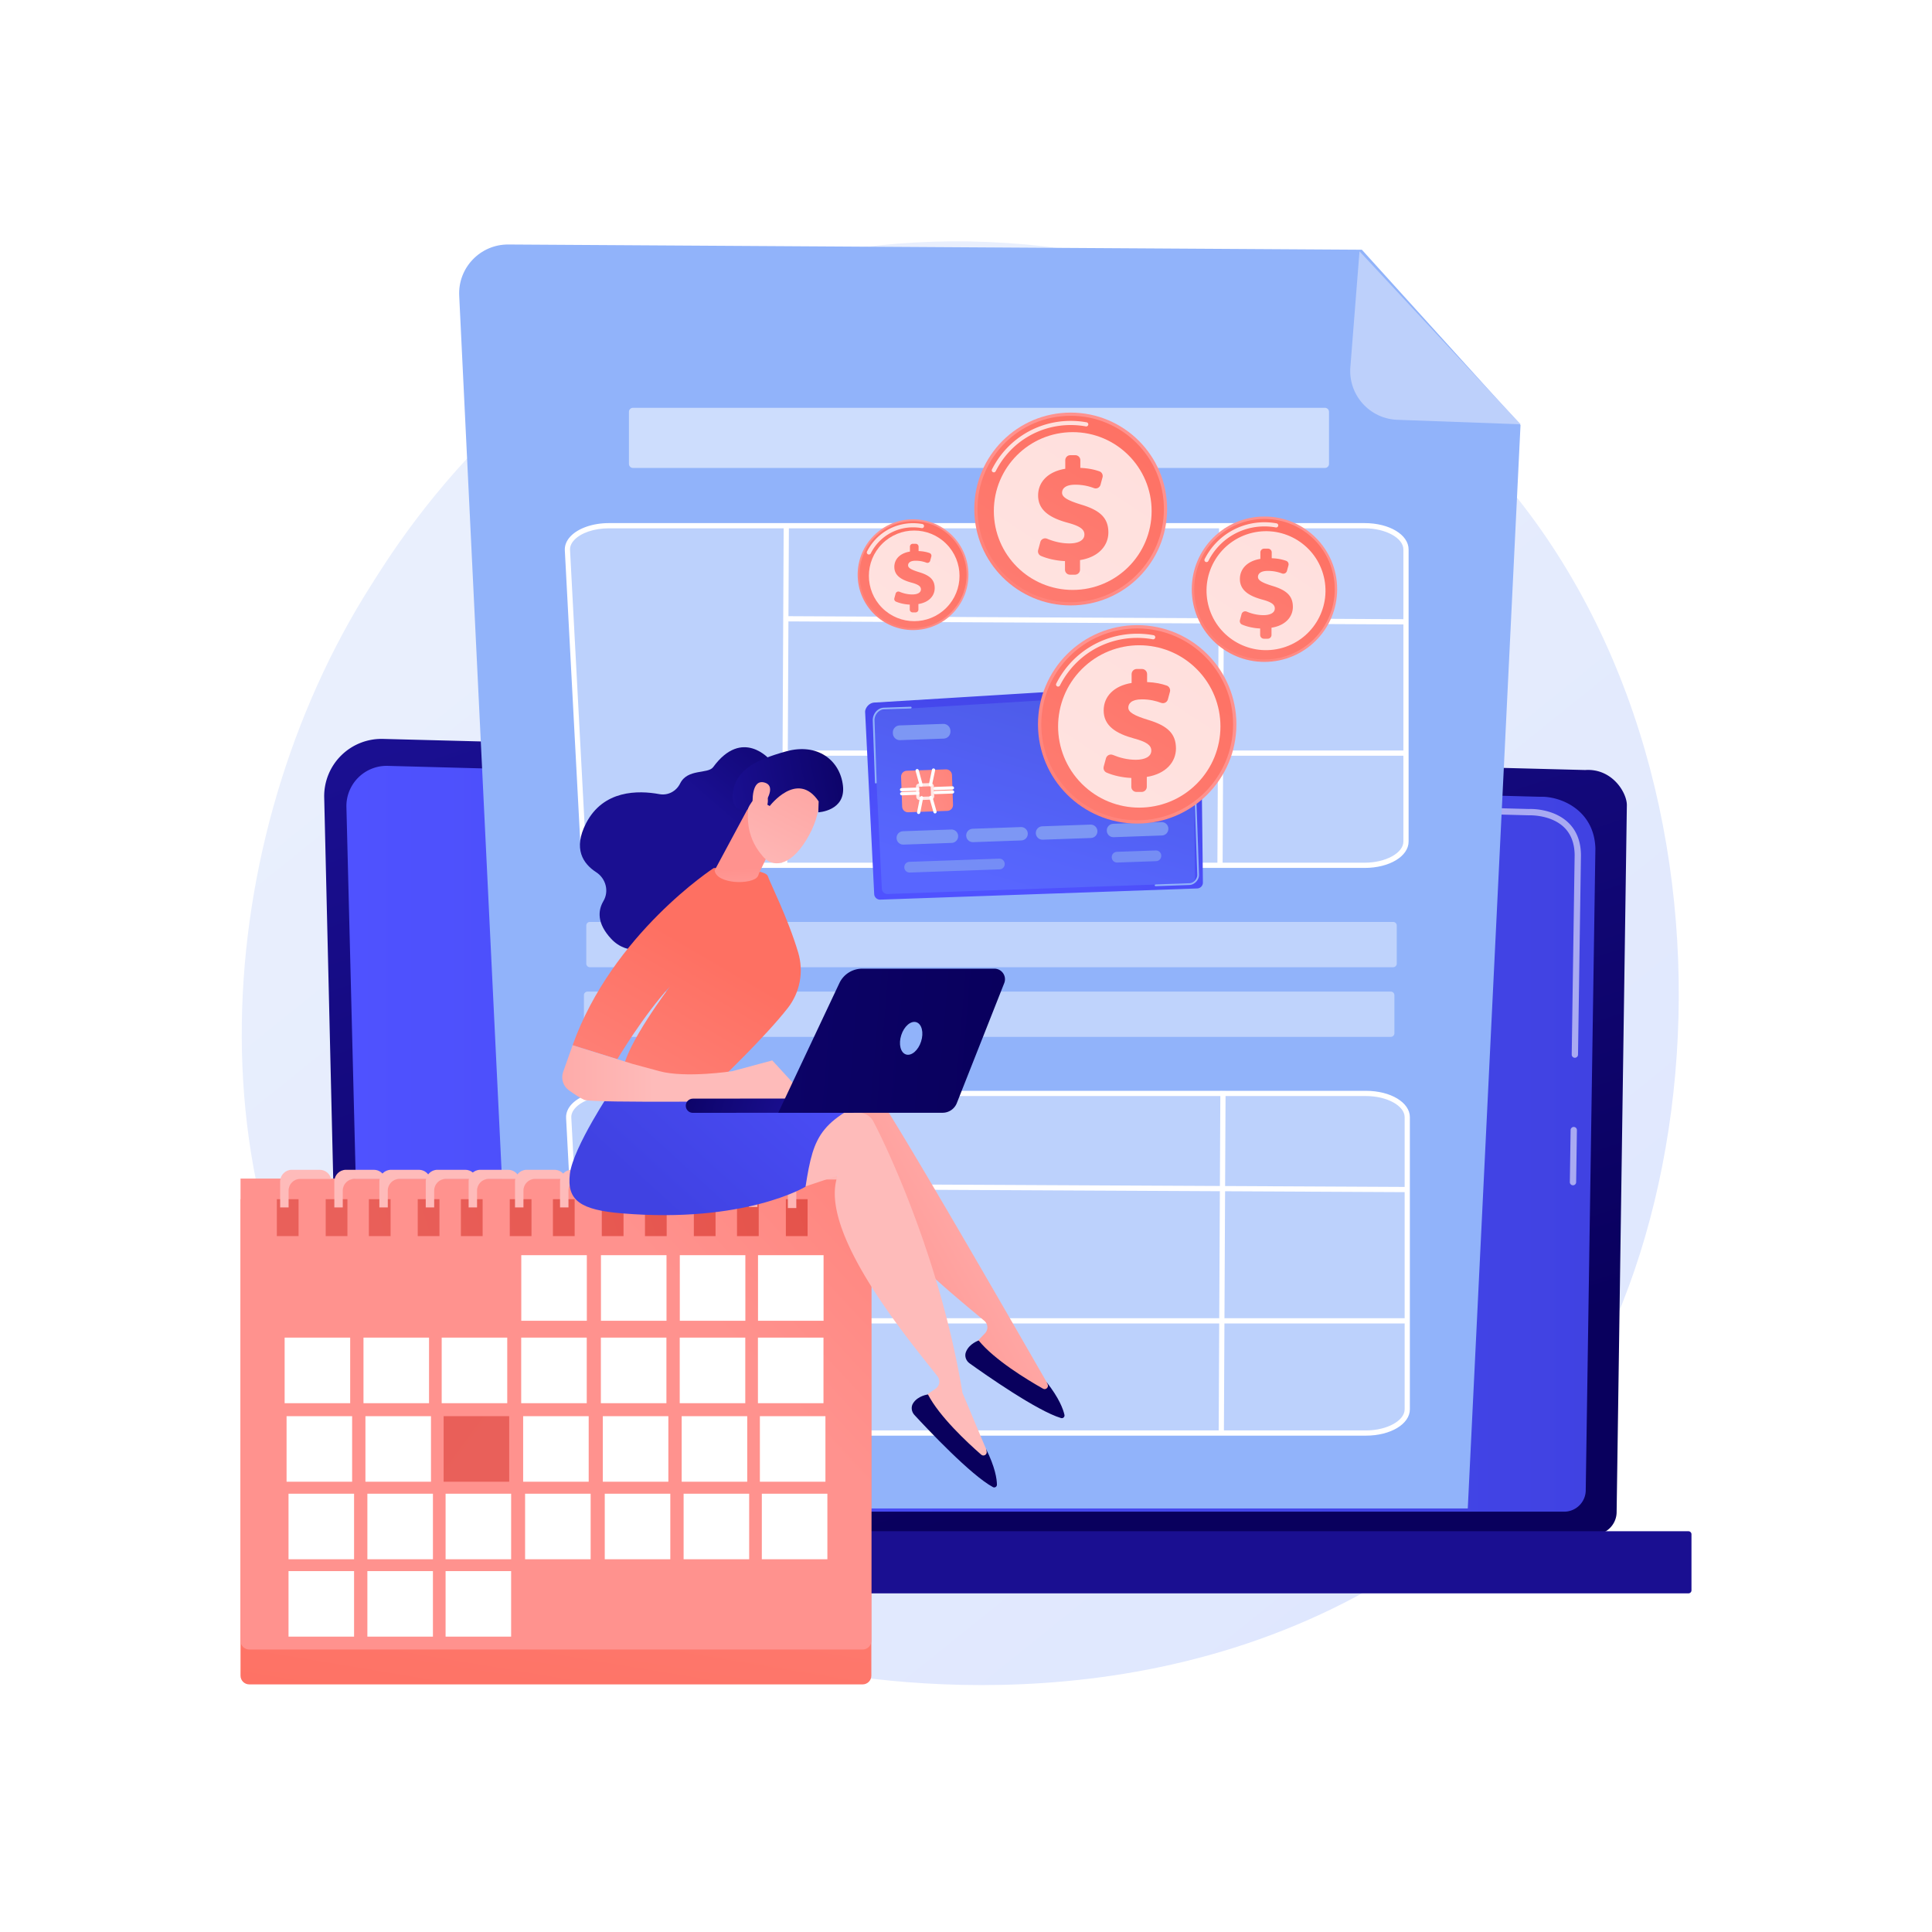 <svg xmlns="http://www.w3.org/2000/svg" xml:space="preserve" viewBox="0 0 3710 3710"><path d="M0 0h3710v3710H0z" style="fill:#fff"/><linearGradient id="a" x1="3582.534" x2="1115.623" y1="4054.11" y2="990.361" gradientUnits="userSpaceOnUse"><stop offset="0" style="stop-color:#dae3fe"/><stop offset="1" style="stop-color:#e9effd"/></linearGradient><path d="M2903.872 2845.878c-56.664 59.653-110.279 98.123-152.639 128.517-497.935 357.274-1087.124 253.13-1212.343 227.697-184.91-37.556-542.336-110.151-800.749-414.039-390.957-459.757-330.079-1184.092-26.827-1662.236 55.47-87.461 348.477-572.887 944.011-650.734 360.411-47.112 780.535 47.908 1084.778 302.802 638.632 535.047 593.168 1615.935 163.769 2067.993" style="fill:url(#a)"/><linearGradient id="b" x1="-939.669" x2="-381.81" y1="2842.67" y2="1169.087" gradientTransform="matrix(-1 0 0 1 1155.777 0)" gradientUnits="userSpaceOnUse"><stop offset="0" style="stop-color:#09005d"/><stop offset="1" style="stop-color:#1a0f91"/></linearGradient><path d="M655.008 2903.382c0 24.001 19.656 43.638 43.68 43.638h2362.026c24.024 0 43.68-19.637 43.68-43.638l19.654-1357.391c0-24-28.277-70.856-80.1-67.335l-2308.433-59.73a110.18 110.18 0 0 0-80.633 32.098 109.96 109.96 0 0 0-32.313 80.481z" style="fill:url(#b)"/><linearGradient id="c" x1="665.204" x2="3063.623" y1="2186.745" y2="2186.745" gradientUnits="userSpaceOnUse"><stop offset="0" style="stop-color:#4f52ff"/><stop offset="1" style="stop-color:#4042e2"/></linearGradient><path d="M698.131 2861.517c0 22.728 18.596 41.324 41.324 41.324h2264.297c22.728 0 41.324-18.596 41.324-41.324l18.547-1232.252c-2.185-74.154-67.197-100.806-106.606-99.232l-2212.423-59.356a77.3 77.3 0 0 0-56.65 22.551c-14.999 14.96-23.248 35.434-22.716 56.612z" style="fill:url(#c)"/><path d="M3020.609 2276.111h-.091a6.05 6.05 0 0 1-5.966-6.148l1.466-99.934a6.055 6.055 0 0 1 6.051-5.966h.091a6.05 6.05 0 0 1 5.966 6.147l-1.466 99.934a6.056 6.056 0 0 1-6.051 5.967m3.597-244.889h-.091a6.056 6.056 0 0 1-5.966-6.148l5.619-382.748c-.106-22.735-7.006-40.887-20.513-53.829-25.213-24.155-65.242-22.922-66.929-22.844l-707.139-18.963a6.05 6.05 0 0 1-5.891-6.214c.088-3.343 2.656-6.19 6.217-5.888l706.719 18.963c4.398-.26 47.017-.997 75.401 26.198 15.968 15.3 24.125 36.378 24.246 62.637l-5.622 382.869a6.057 6.057 0 0 1-6.051 5.967" style="opacity:.55;fill:#fff"/><linearGradient id="d" x1="1855.757" x2="1855.757" y1="1364.001" y2="2032.83" gradientUnits="userSpaceOnUse"><stop offset="0" style="stop-color:#09005d"/><stop offset="1" style="stop-color:#1a0f91"/></linearGradient><path d="M469.043 3059.7h2773.428c3.109 0 5.654-2.544 5.654-5.654v-107.958c0-3.109-2.544-5.654-5.654-5.654H469.043c-3.109 0-5.654 2.544-5.654 5.654v107.958c.001 3.11 2.545 5.654 5.654 5.654" style="fill:url(#d)"/><path d="m2615.168 479.548-1639.07-10.035c-53.867-.33-96.949 44.664-94.281 98.466L994.58 2896.706h1823.979l101.274-2080.592z" style="fill:#91b3fa"/><path d="M2683.324 806.138c-53.392-1.879-94.44-47.896-90.232-101.155l17.571-222.367 309.493 332.132z" style="fill:#bdd0fb"/><path d="M2622.819 1661.65h-1421.85c-42.899 0-78.036-19.601-79.343-44.261l-29.709-560.834c-1.364-25.745 34.555-47.041 79.342-47.041h1451.559c43.84 0 79.379 20.438 79.379 45.651v560.834c.001 25.213-35.538 45.651-79.378 45.651" style="opacity:.39;fill:#fff"/><path d="M2620.538 1666.667H1198.686c-45.845 0-82.895-21.528-84.351-49.013l-29.709-560.833c-.503-9.518 3.289-18.829 10.973-26.929 14.853-15.663 42.971-25.393 73.378-25.393h1451.561c47.324 0 84.394 22.256 84.394 50.667V1616c0 28.411-37.07 50.667-84.394 50.667m-1451.56-652.136c-27.749 0-53.075 8.532-66.099 22.264-5.823 6.14-8.592 12.699-8.233 19.493l29.709 560.835c1.153 21.787 34.5 39.511 74.332 39.511h1421.852c40.309 0 74.361-18.608 74.361-40.634v-560.835c0-22.026-34.052-40.634-74.361-40.634z" style="fill:#fff"/><path d="M1179.963 1328.33h656.616v10.033h-656.616z" style="fill:#fff" transform="rotate(-89.719 1508.292 1333.328)"/><path d="M2016.007 1328.33h656.616v10.033h-656.616z" style="fill:#fff" transform="rotate(-89.719 2344.338 1333.316)"/><path d="M2099.897 596.177h10.033v1190.016h-10.033z" style="fill:#fff" transform="rotate(-89.719 2104.912 1191.164)"/><path d="M1506.631 1441.19h1193.167v10.033H1506.631z" style="fill:#fff"/><path d="M2625.252 2751.841h-1421.85c-42.899 0-78.036-19.601-79.343-44.26l-29.709-560.834c-1.364-25.745 34.555-47.041 79.343-47.041h1451.559c43.84 0 79.379 20.438 79.379 45.651v560.834c.001 25.211-35.539 45.65-79.379 45.65" style="opacity:.39;fill:#fff"/><path d="M2622.971 2756.857H1201.119c-45.845 0-82.895-21.528-84.351-49.013l-29.709-560.833c-.503-9.518 3.289-18.829 10.973-26.93 14.853-15.663 42.971-25.393 73.378-25.393h1451.56c47.324 0 84.394 22.256 84.394 50.667v560.834c.001 28.412-37.069 50.668-84.393 50.668m-1451.56-652.135c-27.749 0-53.075 8.532-66.099 22.264-5.823 6.14-8.596 12.699-8.233 19.493l29.709 560.835c1.153 21.787 34.5 39.511 74.332 39.511h1421.852c40.309 0 74.362-18.608 74.362-40.634v-560.834c0-22.026-34.052-40.634-74.362-40.634z" style="fill:#fff"/><path d="M1182.397 2418.521h656.616v10.033h-656.616z" style="fill:#fff" transform="rotate(-89.719 1510.762 2423.525)"/><path d="M2018.44 2418.521h656.616v10.033H2018.44z" style="fill:#fff" transform="rotate(-89.719 2346.81 2423.51)"/><path d="M2102.331 1686.368h10.033v1190.015h-10.033z" style="fill:#fff" transform="rotate(-89.719 2107.354 2281.35)"/><path d="M1509.064 2531.381h1193.17v10.033h-1193.17z" style="fill:#fff"/><path d="M2544.328 898.573h-1328.83a7.76 7.76 0 0 1-7.758-7.758v-99.91a7.76 7.76 0 0 1 7.758-7.758h1328.83a7.76 7.76 0 0 1 7.758 7.758v99.91a7.76 7.76 0 0 1-7.758 7.758" style="opacity:.55;fill:#fff"/><path d="M2675.268 1857.33H1132.716a6.9 6.9 0 0 1-6.9-6.9v-73.147a6.9 6.9 0 0 1 6.9-6.9h1542.552a6.9 6.9 0 0 1 6.9 6.9v73.147a6.9 6.9 0 0 1-6.9 6.9m-4.52 133.766H1128.197a6.9 6.9 0 0 1-6.9-6.9v-73.147a6.9 6.9 0 0 1 6.9-6.9h1542.552a6.9 6.9 0 0 1 6.9 6.9v73.147a6.9 6.9 0 0 1-6.901 6.9" style="opacity:.42;fill:#fff"/><linearGradient id="e" x1="718.72" x2="862.566" y1="2024.755" y2="1593.215" gradientTransform="rotate(-1.985 -8120.99 -32670.626)" gradientUnits="userSpaceOnUse"><stop offset="0" style="stop-color:#4f52ff"/><stop offset="1" style="stop-color:#4042e2"/></linearGradient><path d="m2305.798 1340.602 3.573 306.391.55 47.441c.219 6.188-4.677 11.432-10.865 11.65l-608.699 21.488c-6.188.218-11.441-4.667-11.659-10.855l-2.361-47.377-15.052-302.244c-.218-6.188 6.647-18.521 20.033-18.082l594.347-36.398a28.42 28.42 0 0 1 21.073 7.546 28.35 28.35 0 0 1 9.06 20.44" style="fill:url(#e)"/><g style="opacity:.12"><linearGradient id="f" x1="722.094" x2="857.288" y1="2017.337" y2="1611.753" gradientTransform="rotate(-1.985 -8120.99 -32670.626)" gradientUnits="userSpaceOnUse"><stop offset="0" style="stop-color:#9cfffb"/><stop offset="1" style="stop-color:#9bfffa"/></linearGradient><path d="M2294.7 1685.389c.204 5.772-4.455 10.665-10.352 10.873l-579.853 20.47c-5.898.208-10.89-4.344-11.093-10.116l-16.349-326.269c-.204-5.772 6.34-17.285 19.092-16.888l566.189-34.37c7.393-.449 14.646 2.089 20.067 7.021s8.535 11.826 8.615 19.075z" style="fill:url(#f)"/></g><path d="M2219.14 1701.718a1.67 1.67 0 0 1-.059-3.342l64.91-2.291c3.782-.134 7.665-2.061 10.653-5.287 2.985-3.223 4.621-7.25 4.487-11.043l-7.009-198.537a1.67 1.67 0 0 1 1.613-1.729c.95-.124 1.698.687 1.731 1.612l7.008 198.537c.346 9.827-8.579 19.443-18.366 19.789l-64.91 2.291zm-537.297-197.285c-.898 0-1.639-.71-1.672-1.613l-4.203-119.003c-.457-13.055 9.275-24.443 21.254-24.866l51.563-1.821c.954-.124 1.698.688 1.731 1.612a1.67 1.67 0 0 1-1.613 1.729l-51.563 1.821c-9.993.354-18.416 10.357-18.027 21.407l4.203 119.003a1.67 1.67 0 0 1-1.613 1.729q-.03.003-.06.002" style="fill:#91b3fa"/><linearGradient id="g" x1="785.992" x2="535.967" y1="1762.661" y2="1857.804" gradientTransform="rotate(-1.985 -8120.99 -32670.626)" gradientUnits="userSpaceOnUse"><stop offset="0" style="stop-color:#fe7062"/><stop offset="1" style="stop-color:#ff928e"/></linearGradient><path d="M1828.073 1488.279c-.219-6.219-5.439-11.083-11.658-10.864l-75.185 2.654c-6.219.219-11.083 5.439-10.863 11.658l2.019 57.186c.219 6.219 5.439 11.083 11.659 10.864l75.185-2.654c6.219-.22 11.083-5.439 10.863-11.659z" style="fill:url(#g)"/><path d="M1766.028 1536.343c-3.481 0-6.378-2.769-6.505-6.277l-.666-18.875c-.124-3.589 2.691-6.611 6.28-6.737l21.44-.758c3.416-.126 6.61 2.686 6.737 6.274v.003l.666 18.871c.124 3.589-2.691 6.612-6.28 6.737l-21.44.756a4 4 0 0 1-.232.006m20.777-26.474h-.013l-21.44.758a.34.34 0 0 0-.323.349l.666 18.868a.337.337 0 0 0 .336.322h.013l21.44-.756a.34.34 0 0 0 .323-.349l-.666-18.865a.34.34 0 0 0-.336-.327" style="opacity:.8;fill:#fff"/><path d="M1731.238 1519.554a3.09 3.09 0 0 1-3.083-2.98 3.09 3.09 0 0 1 2.978-3.196l30.855-1.089c1.617-.024 3.135 1.272 3.194 2.977a3.09 3.09 0 0 1-2.978 3.196l-30.855 1.089zm.271 7.713a3.09 3.09 0 0 1-3.083-2.98 3.086 3.086 0 0 1 2.978-3.195l30.855-1.089c1.63-.039 3.135 1.27 3.194 2.977a3.086 3.086 0 0 1-2.978 3.195l-30.855 1.089zm64.009-9.983a3.09 3.09 0 0 1-3.083-2.98 3.09 3.09 0 0 1 2.978-3.196l33.425-1.179c1.574-.065 3.135 1.27 3.194 2.977a3.09 3.09 0 0 1-2.978 3.196l-33.425 1.179zm.271 7.714a3.089 3.089 0 0 1-.105-6.176l33.428-1.181c1.584-.08 3.135 1.27 3.194 2.977a3.09 3.09 0 0 1-2.978 3.196l-33.428 1.181zm-26.946-14.374c-1.355 0-2.599-.9-2.975-2.271l-7.616-27.747a3.09 3.09 0 0 1 2.162-3.797 3.1 3.1 0 0 1 3.795 2.16l7.616 27.748a3.088 3.088 0 0 1-2.982 3.907m17.926-.634a3.092 3.092 0 0 1-3.028-3.719l5.885-28.224a3.1 3.1 0 0 1 3.654-2.394 3.09 3.09 0 0 1 2.394 3.654l-5.885 28.224a3.09 3.09 0 0 1-3.02 2.459m-22.701 53.149a3.085 3.085 0 0 1-3.03-3.695l5.64-28.216a3.086 3.086 0 0 1 3.631-2.423 3.085 3.085 0 0 1 2.423 3.635l-5.64 28.216a3.085 3.085 0 0 1-3.024 2.483m31.414-1.111a3.09 3.09 0 0 1-2.972-2.247l-7.857-27.738a3.09 3.09 0 0 1 2.129-3.814 3.083 3.083 0 0 1 3.814 2.129l7.857 27.738a3.09 3.09 0 0 1-2.971 3.932" style="fill:#fff"/><path d="M1825.116 1404.507c.261 7.386-5.515 13.584-12.901 13.845l-83.818 2.959c-7.386.261-13.584-5.515-13.845-12.901l-.054-1.538c-.261-7.386 5.515-13.584 12.901-13.845l83.818-2.959c7.386-.261 13.584 5.515 13.845 12.901zm14.815 200.896c.249 7.047-5.262 12.961-12.309 13.21l-92.757 3.274c-7.047.249-12.961-5.262-13.21-12.309l-.007-.193c-.249-7.047 5.262-12.961 12.309-13.21l92.757-3.274c7.047-.249 12.961 5.262 13.21 12.309zm133.704-4.72c.249 7.047-5.262 12.961-12.309 13.21l-92.757 3.274c-7.047.249-12.961-5.262-13.21-12.309l-.007-.193c-.249-7.047 5.262-12.961 12.309-13.21l92.757-3.275c7.047-.249 12.961 5.262 13.21 12.309zm133.704-4.72c.249 7.047-5.262 12.961-12.309 13.21l-92.757 3.275c-7.047.249-12.961-5.262-13.21-12.309l-.007-.193c-.249-7.047 5.262-12.961 12.309-13.21l92.757-3.275c7.047-.249 12.961 5.262 13.21 12.309zm136.276-4.811c.249 7.047-5.262 12.961-12.309 13.21l-92.757 3.275c-7.047.249-12.961-5.262-13.21-12.309l-.007-.193c-.249-7.047 5.262-12.961 12.309-13.21l92.757-3.275c7.047-.249 12.961 5.262 13.21 12.309z" style="fill:#7d97f4"/><g style="opacity:.8"><path d="M1929.352 1658.928c.198 5.603-4.184 10.305-9.787 10.503l-172.553 6.092c-5.603.198-10.305-4.184-10.503-9.787l-.01-.28c-.198-5.603 4.184-10.305 9.787-10.503l172.552-6.092c5.603-.198 10.305 4.184 10.503 9.787zm300.652-15.763c.198 5.603-4.184 10.305-9.787 10.503l-74.846 2.642c-5.603.198-10.305-4.184-10.503-9.787l-.01-.28c-.198-5.603 4.184-10.305 9.787-10.503l74.846-2.642c5.603-.198 10.305 4.184 10.503 9.787z" style="fill:#7d97f4"/></g><linearGradient id="h" x1="1607.783" x2="1750.437" y1="1272.481" y2="1106.9" gradientUnits="userSpaceOnUse"><stop offset="0" style="stop-color:#fe7062"/><stop offset="1" style="stop-color:#ff928e"/></linearGradient><circle cx="1753.319" cy="1103.556" r="106.354" style="fill:url(#h)"/><linearGradient id="i" x1="1831.046" x2="1409.214" y1="986.132" y2="1623.4" gradientUnits="userSpaceOnUse"><stop offset="0" style="stop-color:#fe7062"/><stop offset="1" style="stop-color:#ff928e"/></linearGradient><circle cx="1753.319" cy="1103.556" r="102.818" style="fill:url(#i)"/><path d="M1668.533 1064.839a3.992 3.992 0 0 1-3.561-5.794c16.934-33.551 50.785-54.394 88.345-54.394 6 0 12 .54 17.838 1.603a3.994 3.994 0 0 1-1.431 7.859 91.7 91.7 0 0 0-16.407-1.474c-34.528 0-65.648 19.163-81.216 50.007a3.99 3.99 0 0 1-3.568 2.193" style="opacity:.78;fill:#fff"/><ellipse cx="1755.559" cy="1105.796" rx="87.023" ry="87.022" style="opacity:.78;fill:#fff" transform="rotate(-45.001 1755.555 1105.822)"/><linearGradient id="j" x1="1818.463" x2="1593.846" y1="1004.391" y2="1381.486" gradientUnits="userSpaceOnUse"><stop offset="0" style="stop-color:#fe7062"/><stop offset="1" style="stop-color:#ff928e"/></linearGradient><path d="M1747.019 1170.49v-9.467c-9.87-.395-19.632-2.725-26.565-5.76-2.476-1.083-3.738-3.863-3.027-6.469l2.405-8.819c.882-3.235 4.401-4.908 7.494-3.612 6.878 2.884 15.37 5.164 24.527 5.164 9.506 0 16.596-3.222 16.596-9.829 0-5.961-5.478-9.505-18.69-13.05-18.851-5.156-32.386-13.374-32.386-29.969 0-14.985 10.957-26.425 29.969-29.485v-9.469a5.516 5.516 0 0 1 5.516-5.516h5.563a5.517 5.517 0 0 1 5.516 5.516v8.501c9.133.365 15.78 1.927 21.056 3.781 2.703.95 4.18 3.862 3.43 6.627l-2.212 8.156a5.5 5.5 0 0 1-7.262 3.715c-4.857-1.837-11.725-3.75-20.652-3.75-11.279 0-14.5 4.672-14.5 8.862 0 5.156 6.767 8.7 21.429 13.213 20.946 6.283 29.646 14.984 29.646 30.613 0 14.34-10.634 27.23-31.258 30.453v10.596a5.516 5.516 0 0 1-5.516 5.516h-5.563a5.52 5.52 0 0 1-5.516-5.518" style="fill:url(#j)"/><linearGradient id="k" x1="1802.705" x2="2051.041" y1="1271.502" y2="983.255" gradientUnits="userSpaceOnUse"><stop offset="0" style="stop-color:#fe7062"/><stop offset="1" style="stop-color:#ff928e"/></linearGradient><circle cx="2056.057" cy="977.432" r="185.144" style="fill:url(#k)"/><linearGradient id="l" x1="2191.368" x2="1457.031" y1="773.018" y2="1882.391" gradientUnits="userSpaceOnUse"><stop offset="0" style="stop-color:#fe7062"/><stop offset="1" style="stop-color:#ff928e"/></linearGradient><circle cx="2056.058" cy="977.432" r="178.987" style="fill:url(#l)"/><path d="M1908.463 907.075a3.992 3.992 0 0 1-3.561-5.794c28.977-57.407 86.896-93.068 151.156-93.068 10.249 0 20.52.924 30.523 2.746a3.994 3.994 0 0 1 3.214 4.644c-.394 2.169-2.467 3.596-4.645 3.214a162.7 162.7 0 0 0-29.092-2.617c-61.229 0-116.415 33.98-144.026 88.68a3.99 3.99 0 0 1-3.569 2.195" style="opacity:.78;fill:#fff"/><circle cx="2059.958" cy="981.332" r="151.491" style="opacity:.78;fill:#fff"/><linearGradient id="m" x1="2169.461" x2="1778.442" y1="804.805" y2="1461.261" gradientUnits="userSpaceOnUse"><stop offset="0" style="stop-color:#fe7062"/><stop offset="1" style="stop-color:#ff928e"/></linearGradient><path d="M2045.091 1093.952v-16.481c-17.181-.688-34.176-4.743-46.246-10.026-4.31-1.887-6.507-6.723-5.269-11.263l4.187-15.352c1.536-5.632 7.661-8.545 13.044-6.288 11.973 5.019 26.757 8.99 42.698 8.99 16.549 0 28.89-5.611 28.89-17.111 0-10.378-9.536-16.548-32.537-22.718-32.816-8.976-56.378-23.281-56.378-52.171 0-26.087 19.074-46.001 52.171-51.329V883.72c0-5.304 4.3-9.603 9.603-9.603h9.683a9.6 9.6 0 0 1 9.603 9.603v14.799c15.898.636 27.471 3.355 36.655 6.582 4.706 1.653 7.277 6.722 5.972 11.536l-3.851 14.198c-1.485 5.475-7.336 8.474-12.643 6.467-8.456-3.198-20.411-6.527-35.951-6.527-19.634 0-25.243 8.134-25.243 15.427 0 8.975 11.78 15.146 37.304 23 36.464 10.938 51.61 26.084 51.61 53.292 0 24.964-18.512 47.403-54.414 53.013v18.444c0 5.304-4.299 9.604-9.603 9.604h-9.684c-5.301.001-9.601-4.299-9.601-9.603" style="fill:url(#m)"/><linearGradient id="n" x1="1923.048" x2="2178.583" y1="1693.555" y2="1396.952" gradientUnits="userSpaceOnUse"><stop offset="0" style="stop-color:#fe7062"/><stop offset="1" style="stop-color:#ff928e"/></linearGradient><circle cx="2183.744" cy="1390.961" r="190.511" style="fill:url(#n)"/><linearGradient id="o" x1="2322.977" x2="1567.353" y1="1180.621" y2="2322.153" gradientUnits="userSpaceOnUse"><stop offset="0" style="stop-color:#fe7062"/><stop offset="1" style="stop-color:#ff928e"/></linearGradient><circle cx="2183.744" cy="1390.961" r="184.176" style="fill:url(#o)"/><path d="M2031.871 1318.447a3.99 3.99 0 0 1-3.561-5.794c29.797-59.029 89.355-95.701 155.434-95.701 10.545 0 21.104.95 31.388 2.822a3.995 3.995 0 0 1 3.214 4.645 3.997 3.997 0 0 1-4.645 3.214 167.7 167.7 0 0 0-29.957-2.693c-63.047 0-119.873 34.988-148.305 91.313a3.99 3.99 0 0 1-3.568 2.194" style="opacity:.78;fill:#fff"/><ellipse cx="2187.757" cy="1394.974" rx="155.882" ry="155.883" style="opacity:.78;fill:#fff" transform="rotate(-45.001 2187.751 1395.006)"/><linearGradient id="p" x1="2300.436" x2="1898.081" y1="1213.329" y2="1888.816" gradientUnits="userSpaceOnUse"><stop offset="0" style="stop-color:#fe7062"/><stop offset="1" style="stop-color:#ff928e"/></linearGradient><path d="M2172.46 1510.859V1493.9c-17.679-.708-35.166-4.88-47.586-10.317-4.435-1.942-6.696-6.919-5.422-11.59l4.308-15.797c1.58-5.795 7.883-8.792 13.422-6.47 12.321 5.165 27.533 9.251 43.937 9.251 17.028 0 29.727-5.773 29.727-17.607 0-10.678-9.813-17.027-33.479-23.376-33.768-9.235-58.013-23.956-58.013-53.683 0-26.843 19.627-47.334 53.684-52.817v-16.961c0-5.458 4.424-9.882 9.882-9.882h9.964c5.458 0 9.881 4.424 9.881 9.882v15.228c16.36.655 28.268 3.452 37.719 6.773 4.842 1.701 7.488 6.917 6.145 11.87l-3.962 14.609c-1.527 5.634-7.549 8.72-13.009 6.656-8.701-3.291-21.003-6.717-36.993-6.717-20.204 0-25.975 8.37-25.975 15.874 0 9.235 12.121 15.585 38.385 23.667 37.521 11.256 53.105 26.841 53.105 54.837 0 25.687-19.048 48.776-55.991 54.55v18.98c0 5.457-4.424 9.882-9.882 9.882h-9.965c-5.457-.001-9.882-4.425-9.882-9.883" style="fill:url(#p)"/><linearGradient id="q" x1="2237.134" x2="2424.362" y1="1353.156" y2="1135.838" gradientUnits="userSpaceOnUse"><stop offset="0" style="stop-color:#fe7062"/><stop offset="1" style="stop-color:#ff928e"/></linearGradient><circle cx="2428.144" cy="1131.448" r="139.586" style="fill:url(#q)"/><linearGradient id="r" x1="2530.158" x2="1976.519" y1="977.333" y2="1813.725" gradientUnits="userSpaceOnUse"><stop offset="0" style="stop-color:#fe7062"/><stop offset="1" style="stop-color:#ff928e"/></linearGradient><circle cx="2428.144" cy="1131.448" r="134.944" style="fill:url(#r)"/><path d="M2316.868 1079.385a3.992 3.992 0 0 1-3.561-5.794c22.013-43.613 66.016-70.706 114.838-70.706 7.796 0 15.597.702 23.191 2.087a3.994 3.994 0 0 1 3.211 4.645 3.987 3.987 0 0 1-4.647 3.214 121.5 121.5 0 0 0-21.756-1.958c-45.79 0-87.06 25.412-107.708 66.318a3.99 3.99 0 0 1-3.568 2.194" style="opacity:.78;fill:#fff"/><circle cx="2431.085" cy="1134.388" r="114.214" style="opacity:.78;fill:#fff" transform="rotate(-13.286 2430.55 1134.223)"/><linearGradient id="s" x1="2513.643" x2="2218.842" y1="1001.298" y2="1496.221" gradientUnits="userSpaceOnUse"><stop offset="0" style="stop-color:#fe7062"/><stop offset="1" style="stop-color:#ff928e"/></linearGradient><path d="M2419.876 1219.296v-12.426c-12.953-.519-25.766-3.576-34.866-7.559-3.249-1.422-4.906-5.069-3.972-8.491l3.156-11.575c1.158-4.246 5.776-6.442 9.835-4.741 9.027 3.785 20.173 6.779 32.192 6.779 12.476 0 21.781-4.23 21.781-12.901 0-7.824-7.19-12.476-24.531-17.127-24.741-6.768-42.505-17.552-42.505-39.334 0-19.667 14.38-34.681 39.333-38.698v-12.427a7.24 7.24 0 0 1 7.24-7.24h7.3a7.24 7.24 0 0 1 7.241 7.24v11.157c11.986.48 20.711 2.529 27.635 4.963 3.547 1.246 5.486 5.068 4.502 8.697l-2.903 10.704c-1.119 4.127-5.531 6.389-9.531 4.876-6.375-2.411-15.389-4.921-27.105-4.921-14.803 0-19.031 6.132-19.031 11.63 0 6.767 8.881 11.419 28.125 17.34 27.491 8.248 38.91 19.666 38.91 40.179 0 18.821-13.956 35.738-41.024 39.968v13.906a7.24 7.24 0 0 1-7.24 7.24h-7.302a7.24 7.24 0 0 1-7.24-7.239" style="fill:url(#s)"/><linearGradient id="t" x1="961.286" x2="1203.343" y1="3401.564" y2="1942.493" gradientUnits="userSpaceOnUse"><stop offset="0" style="stop-color:#fe7062"/><stop offset="1" style="stop-color:#ff928e"/></linearGradient><path d="M1656.488 3234.524H478.632c-9.255 0-16.757-7.502-16.757-16.757V2302.77h1211.37v914.997c0 9.254-7.502 16.757-16.757 16.757" style="fill:url(#t)"/><linearGradient id="u" x1="2125.674" x2="1314.314" y1="1725.291" y2="2480.871" gradientUnits="userSpaceOnUse"><stop offset="0" style="stop-color:#fe7062"/><stop offset="1" style="stop-color:#ff928e"/></linearGradient><path d="M1656.488 3167.558H478.632c-9.255 0-16.757-7.502-16.757-16.757v-887.575h1211.37v887.575c0 9.255-7.502 16.757-16.757 16.757" style="fill:url(#u)"/><linearGradient id="v" x1="2274.387" x2="628.688" y1="1805.591" y2="2314.642" gradientUnits="userSpaceOnUse"><stop offset="0" style="stop-color:#e1473d"/><stop offset="1" style="stop-color:#e9605a"/></linearGradient><path d="M531.612 2302.77h41.706v70.9h-41.706z" style="fill:url(#v)"/><linearGradient id="w" x1="2282.578" x2="636.882" y1="1832.083" y2="2341.133" gradientUnits="userSpaceOnUse"><stop offset="0" style="stop-color:#e1473d"/><stop offset="1" style="stop-color:#e9605a"/></linearGradient><path d="M625.45 2302.77h41.706v70.9H625.45z" style="fill:url(#w)"/><linearGradient id="x" x1="2289.816" x2="644.117" y1="1855.484" y2="2364.535" gradientUnits="userSpaceOnUse"><stop offset="0" style="stop-color:#e1473d"/><stop offset="1" style="stop-color:#e9605a"/></linearGradient><path d="M708.339 2302.77h41.706v70.9h-41.706z" style="fill:url(#x)"/><linearGradient id="y" x1="2298.008" x2="652.312" y1="1881.976" y2="2391.026" gradientUnits="userSpaceOnUse"><stop offset="0" style="stop-color:#e1473d"/><stop offset="1" style="stop-color:#e9605a"/></linearGradient><path d="M802.177 2302.77h41.706v70.9h-41.706z" style="fill:url(#y)"/><linearGradient id="z" x1="2305.252" x2="659.553" y1="1905.375" y2="2414.426" gradientUnits="userSpaceOnUse"><stop offset="0" style="stop-color:#e1473d"/><stop offset="1" style="stop-color:#e9605a"/></linearGradient><path d="M885.067 2302.77h41.706v70.9h-41.706z" style="fill:url(#z)"/><linearGradient id="A" x1="2313.446" x2="667.746" y1="1931.867" y2="2440.918" gradientUnits="userSpaceOnUse"><stop offset="0" style="stop-color:#e1473d"/><stop offset="1" style="stop-color:#e9605a"/></linearGradient><path d="M978.905 2302.77h41.706v70.9h-41.706z" style="fill:url(#A)"/><linearGradient id="B" x1="2320.681" x2="674.982" y1="1955.268" y2="2464.319" gradientUnits="userSpaceOnUse"><stop offset="0" style="stop-color:#e1473d"/><stop offset="1" style="stop-color:#e9605a"/></linearGradient><path d="M1061.795 2302.77h41.706v70.9h-41.706z" style="fill:url(#B)"/><linearGradient id="C" x1="2328.875" x2="683.176" y1="1981.76" y2="2490.811" gradientUnits="userSpaceOnUse"><stop offset="0" style="stop-color:#e1473d"/><stop offset="1" style="stop-color:#e9605a"/></linearGradient><path d="M1155.632 2302.77h41.706v70.9h-41.706z" style="fill:url(#C)"/><linearGradient id="D" x1="2336.117" x2="690.417" y1="2005.159" y2="2514.211" gradientUnits="userSpaceOnUse"><stop offset="0" style="stop-color:#e1473d"/><stop offset="1" style="stop-color:#e9605a"/></linearGradient><path d="M1238.522 2302.77h41.706v70.9h-41.706z" style="fill:url(#D)"/><linearGradient id="E" x1="2344.31" x2="698.611" y1="2031.651" y2="2540.702" gradientUnits="userSpaceOnUse"><stop offset="0" style="stop-color:#e1473d"/><stop offset="1" style="stop-color:#e9605a"/></linearGradient><path d="M1332.36 2302.77h41.706v70.9h-41.706z" style="fill:url(#E)"/><linearGradient id="F" x1="2351.546" x2="705.847" y1="2055.052" y2="2564.104" gradientUnits="userSpaceOnUse"><stop offset="0" style="stop-color:#e1473d"/><stop offset="1" style="stop-color:#e9605a"/></linearGradient><path d="M1415.25 2302.77h41.706v70.9h-41.706z" style="fill:url(#F)"/><linearGradient id="G" x1="2359.74" x2="714.04" y1="2081.544" y2="2590.595" gradientUnits="userSpaceOnUse"><stop offset="0" style="stop-color:#e1473d"/><stop offset="1" style="stop-color:#e9605a"/></linearGradient><path d="M1509.088 2302.77h41.706v70.9h-41.706z" style="fill:url(#G)"/><path d="M1001.009 2410.356h125.879v125.879h-125.879zm152.986 0h125.879v125.879h-125.879zm151.428 0h125.879v125.879h-125.879zm150.182 0h125.879v125.879h-125.879zM546.568 2568.64h125.879v125.879H546.568zm151.428 0h125.879v125.879H697.996zm150.182 0h125.879v125.879H848.178zm152.675 0h125.879v125.879h-125.879zm152.986 0h125.879v125.879h-125.879zm151.429 0h125.879v125.879h-125.879zm150.182 0h125.879v125.879H1455.45zm-905.143 150.805h125.879v125.879H550.307zm151.428 0h125.879v125.879H701.735z" style="fill:#fff"/><linearGradient id="H" x1="-623.049" x2="925.023" y1="1646.274" y2="2789.895" gradientUnits="userSpaceOnUse"><stop offset="0" style="stop-color:#e1473d"/><stop offset="1" style="stop-color:#e9605a"/></linearGradient><path d="M851.917 2719.445h125.879v125.879H851.917z" style="fill:url(#H)"/><path d="M1004.592 2719.445h125.879v125.879h-125.879zm152.986 0h125.879v125.879h-125.879zm151.429 0h125.879v125.879h-125.879zm150.182 0h125.879v125.879h-125.879zm-905.143 148.936h125.879v125.879H554.046zm151.428 0h125.879v125.879H705.474zm150.182 0h125.879v125.879H855.656zm152.675 0h125.879v125.879h-125.879zm152.986 0h125.879v125.879h-125.879zm151.429 0h125.879v125.879h-125.879zm150.182 0h125.879v125.879h-125.879zm-908.882 148.6h125.879v125.879H554.046zm151.428 0h125.879v125.879H705.474zm150.182 0h125.879v125.879H855.656z" style="fill:#fff"/><linearGradient id="I" x1="625.943" x2="773.085" y1="2129.297" y2="1616.529" gradientUnits="userSpaceOnUse"><stop offset="0" style="stop-color:#febbba"/><stop offset="1" style="stop-color:#ff928e"/></linearGradient><path d="M613.954 2246.335h-53.547c-12.329 0-22.415 10.087-22.415 22.415v49.812h16.189v-32.377c0-12.328 10.087-22.415 22.415-22.415h53.548c2.013 0 3.958.294 5.818.798-1.976-10.346-11.109-18.233-22.008-18.233" style="fill:url(#I)"/><linearGradient id="J" x1="722.057" x2="869.2" y1="2156.878" y2="1644.11" gradientUnits="userSpaceOnUse"><stop offset="0" style="stop-color:#febbba"/><stop offset="1" style="stop-color:#ff928e"/></linearGradient><path d="M717.983 2246.335h-53.547c-12.329 0-22.415 10.087-22.415 22.415v49.812h16.188v-32.377c0-12.328 10.087-22.415 22.415-22.415h53.548c2.013 0 3.958.294 5.818.798-1.975-10.346-11.108-18.233-22.007-18.233" style="fill:url(#J)"/><linearGradient id="K" x1="801.942" x2="949.085" y1="2179.802" y2="1667.033" gradientUnits="userSpaceOnUse"><stop offset="0" style="stop-color:#febbba"/><stop offset="1" style="stop-color:#ff928e"/></linearGradient><path d="M804.446 2246.335h-53.547c-12.328 0-22.415 10.087-22.415 22.415v49.812h16.189v-32.377c0-12.328 10.087-22.415 22.415-22.415h53.548c2.013 0 3.958.294 5.818.798-1.976-10.346-11.109-18.233-22.008-18.233" style="fill:url(#K)"/><linearGradient id="L" x1="884.239" x2="1031.381" y1="2203.417" y2="1690.649" gradientUnits="userSpaceOnUse"><stop offset="0" style="stop-color:#febbba"/><stop offset="1" style="stop-color:#ff928e"/></linearGradient><path d="M893.519 2246.335h-53.547c-12.328 0-22.415 10.087-22.415 22.415v49.812h16.189v-32.377c0-12.328 10.087-22.415 22.415-22.415h53.548c2.013 0 3.958.294 5.818.798-1.976-10.346-11.109-18.233-22.008-18.233" style="fill:url(#L)"/><linearGradient id="M" x1="960.318" x2="1107.46" y1="2225.249" y2="1712.48" gradientUnits="userSpaceOnUse"><stop offset="0" style="stop-color:#febbba"/><stop offset="1" style="stop-color:#ff928e"/></linearGradient><path d="M975.863 2246.335h-53.547c-12.328 0-22.415 10.087-22.415 22.415v49.812h16.189v-32.377c0-12.328 10.087-22.415 22.415-22.415h53.548c2.013 0 3.957.294 5.818.798-1.976-10.346-11.11-18.233-22.008-18.233" style="fill:url(#M)"/><linearGradient id="N" x1="1042.614" x2="1189.757" y1="2248.864" y2="1736.095" gradientUnits="userSpaceOnUse"><stop offset="0" style="stop-color:#febbba"/><stop offset="1" style="stop-color:#ff928e"/></linearGradient><path d="M1064.936 2246.335h-53.547c-12.329 0-22.415 10.087-22.415 22.415v49.812h16.189v-32.377c0-12.328 10.087-22.415 22.415-22.415h53.548c2.013 0 3.958.294 5.818.798-1.976-10.346-11.11-18.233-22.008-18.233" style="fill:url(#N)"/><linearGradient id="O" x1="1122.499" x2="1269.642" y1="2271.787" y2="1759.019" gradientUnits="userSpaceOnUse"><stop offset="0" style="stop-color:#febbba"/><stop offset="1" style="stop-color:#ff928e"/></linearGradient><path d="M1151.399 2246.335h-53.547c-12.328 0-22.415 10.087-22.415 22.415v49.812h16.189v-32.377c0-12.328 10.087-22.415 22.415-22.415h53.548c2.013 0 3.958.294 5.818.798-1.976-10.346-11.11-18.233-22.008-18.233" style="fill:url(#O)"/><linearGradient id="P" x1="1828.389" x2="-263.598" y1="2231.445" y2="2398.803" gradientUnits="userSpaceOnUse"><stop offset="0" style="stop-color:#febbba"/><stop offset="1" style="stop-color:#ff928e"/></linearGradient><path d="M1247.95 2246.335h-53.547c-12.329 0-22.415 10.087-22.415 22.415v49.812h16.189v-32.377c0-12.328 10.087-22.415 22.415-22.415h53.548c2.013 0 3.958.294 5.818.798-1.976-10.346-11.109-18.233-22.008-18.233" style="fill:url(#P)"/><linearGradient id="Q" x1="1828.854" x2="-263.13" y1="2237.27" y2="2404.628" gradientUnits="userSpaceOnUse"><stop offset="0" style="stop-color:#febbba"/><stop offset="1" style="stop-color:#ff928e"/></linearGradient><path d="M1331.205 2245.537h-53.547c-12.328 0-22.415 10.087-22.415 22.415v49.812h16.188v-32.377c0-12.328 10.087-22.415 22.415-22.415h53.548c2.013 0 3.958.294 5.818.798-1.975-10.346-11.109-18.233-22.007-18.233" style="fill:url(#Q)"/><linearGradient id="R" x1="1829.403" x2="-262.58" y1="2244.143" y2="2411.501" gradientUnits="userSpaceOnUse"><stop offset="0" style="stop-color:#febbba"/><stop offset="1" style="stop-color:#ff928e"/></linearGradient><path d="M1417.668 2245.537h-53.547c-12.329 0-22.415 10.087-22.415 22.415v49.812h16.188v-32.377c0-12.328 10.087-22.415 22.415-22.415h53.548c2.013 0 3.958.294 5.818.798-1.975-10.346-11.109-18.233-22.007-18.233" style="fill:url(#R)"/><linearGradient id="S" x1="1830.653" x2="-261.33" y1="2259.766" y2="2427.124" gradientUnits="userSpaceOnUse"><stop offset="0" style="stop-color:#febbba"/><stop offset="1" style="stop-color:#ff928e"/></linearGradient><path d="M1588.905 2247.561h-53.547c-12.329 0-22.415 10.087-22.415 22.415v49.811h16.188v-32.377c0-12.328 10.087-22.415 22.415-22.415h53.548c2.013 0 3.958.294 5.818.798-1.975-10.345-11.109-18.232-22.007-18.232" style="fill:url(#S)"/><linearGradient id="T" x1="1830.018" x2="-261.966" y1="2251.818" y2="2419.176" gradientUnits="userSpaceOnUse"><stop offset="0" style="stop-color:#febbba"/><stop offset="1" style="stop-color:#ff928e"/></linearGradient><path d="M1514.219 2245.537h-53.547c-12.329 0-22.415 10.087-22.415 22.415v49.812h16.188v-32.377c0-12.328 10.087-22.415 22.415-22.415h53.548c2.013 0 3.958.294 5.818.798-1.975-10.346-11.109-18.233-22.007-18.233" style="fill:url(#T)"/><linearGradient id="U" x1="21745.932" x2="21274.5" y1="2216.496" y2="2485.583" gradientTransform="translate(-19663.66)" gradientUnits="userSpaceOnUse"><stop offset="0" style="stop-color:#febbba"/><stop offset="1" style="stop-color:#ff928e"/></linearGradient><path d="M2010.599 2655.171c-.556-.214-299.581-523.878-339.988-573.158a31.32 31.32 0 0 0-27.964-11.241l-83.463 9.946-98.051 212.12 163.35-95.133c-16.164 111.789 193.682 277.92 265.651 338.54 7.304 6.152 7.903 17.171 1.307 24.075l-28.732 30.077c47.17 47.813 101.601 78.515 163.035 92.714z" style="fill:url(#U)"/><linearGradient id="V" x1="-11557.7" x2="-11564.389" y1="20604.373" y2="21206.318" gradientTransform="scale(-1 1)rotate(-26.181 9831.305 -21214.338)" gradientUnits="userSpaceOnUse"><stop offset="0" style="stop-color:#09005d"/><stop offset="1" style="stop-color:#1a0f91"/></linearGradient><path d="M1879.328 2574.165s-18.338 5.924-24.546 22.255c-2.97 7.814.232 16.664 7.027 21.532 30.195 21.633 129.794 91.474 175.756 105.152 3.767 1.121 7.352-2.288 6.504-6.126-2.359-10.677-9.988-31.999-34.568-63.213l2.205 4.46c2.791 5.645-3.356 11.522-8.84 8.427-30.74-17.351-93.356-55.335-123.538-92.487" style="fill:url(#V)"/><linearGradient id="W" x1="21700.326" x2="23313.336" y1="2283.604" y2="1273.836" gradientTransform="translate(-19663.66)" gradientUnits="userSpaceOnUse"><stop offset="0" style="stop-color:#febbba"/><stop offset="1" style="stop-color:#ff928e"/></linearGradient><path d="M1894.126 2783.695c-.501-.322-45.365-108.413-45.866-108.733-41.134-250.445-141.495-464.932-171.092-521.371a31.32 31.32 0 0 0-25.11-16.667l-83.748-7.151-138.951 187.887 179.222-60.106c-38.453 106.204 133.429 311.366 191.641 385.296 5.907 7.503 4.265 18.415-3.593 23.843l-34.224 23.64c36.518 56.37 83.609 97.451 140.897 123.79z" style="fill:url(#W)"/><linearGradient id="X" x1="-9783.959" x2="-9790.647" y1="27448.152" y2="28050.098" gradientTransform="scale(-1 1)rotate(-37.859 9845.708 -13546.934)" gradientUnits="userSpaceOnUse"><stop offset="0" style="stop-color:#09005d"/><stop offset="1" style="stop-color:#1a0f91"/></linearGradient><path d="M1781.966 2677.8s-19.157 2.09-28.543 16.828c-4.49 7.051-3.145 16.366 2.524 22.509 25.192 27.295 108.596 115.848 150.839 138.545 3.463 1.861 7.663-.752 7.609-4.683-.149-10.934-3.305-33.359-21.06-68.9l1.257 4.814c1.59 6.094-5.618 10.605-10.362 6.464-26.593-23.217-80.226-73.085-102.264-115.577" style="fill:url(#X)"/><linearGradient id="Y" x1="13472.647" x2="13084.911" y1="1878.63" y2="2303.545" gradientTransform="translate(-11831.959)" gradientUnits="userSpaceOnUse"><stop offset="0" style="stop-color:#4f52ff"/><stop offset="1" style="stop-color:#4042e2"/></linearGradient><path d="M1176.292 2090.203s-75.761 112.686-81.978 164.088 20.949 69.178 100.246 75.733c235.974 19.507 352.299-51.215 352.299-51.215 16.142-102.923 27.629-129.107 162.445-185.068 0 0-170.52 13.538-204.838.22s-328.174-3.758-328.174-3.758" style="fill:url(#Y)"/><linearGradient id="Z" x1="-14291.508" x2="-14175.581" y1="-1789.696" y2="-1498.897" gradientTransform="scale(-1 1)rotate(-19.165 1231.663 -37952.66)" gradientUnits="userSpaceOnUse"><stop offset="0" style="stop-color:#09005d"/><stop offset="1" style="stop-color:#1a0f91"/></linearGradient><path d="M1478.403 1458.867s-52.767-62.432-108.866 14.167c-10.16 13.873-49.185 2.428-63.491 31.466-7.387 14.993-23.342 23.51-39.778 20.479-40.936-7.551-107.846-8.186-140.882 55.963-25.217 48.964-5.748 77.621 19.459 93.958 18.513 12 25.121 36.361 13.926 55.371-10.738 18.234-12.757 42.926 14.969 72.643 62.134 66.593 185.13-42.261 185.13-42.261l97.657-230.767z" style="fill:url(#Z)"/><linearGradient id="aa" x1="1376.41" x2="1048.685" y1="1842.301" y2="2404.118" gradientUnits="userSpaceOnUse"><stop offset="0" style="stop-color:#fe7062"/><stop offset="1" style="stop-color:#ff928e"/></linearGradient><path d="M1381.181 2075.285s88.224-84.008 131.653-139.65c23.475-30.078 30.847-69.673 19.991-106.25-19.828-66.799-55.064-135.984-58.277-146.752-4.926-16.505-103.848-15.818-103.848-15.818s-194.661 126.337-271.144 340.342l85.895 26.741s50.826-85.27 101.045-139.483c0 0-86.897 114.794-89.957 161.788z" style="fill:url(#aa)"/><linearGradient id="ab" x1="-12523.772" x2="-12054.155" y1="2061.391" y2="2061.391" gradientTransform="matrix(-1 0 0 1 -11267.196 0)" gradientUnits="userSpaceOnUse"><stop offset="0" style="stop-color:#febbba"/><stop offset="1" style="stop-color:#ff928e"/></linearGradient><path d="m1549.277 2108.437-66.292-72.126-76.56 20.615s-89.258 13.829-140.342 0l-51.085-13.828-115.442-35.94-18.13 51.24c-4.604 13.01.022 27.452 11.271 35.446 9.988 7.097 21.695 14.896 29.156 18.161 15.203 6.65 350.208 2.103 350.208 2.103z" style="fill:url(#ab)"/><linearGradient id="ac" x1="-14468.327" x2="-14445.371" y1="696.36" y2="528.414" gradientTransform="scale(-1 1)rotate(-4.112 7929.384 -180092.867)" gradientUnits="userSpaceOnUse"><stop offset="0" style="stop-color:#febbba"/><stop offset="1" style="stop-color:#ff928e"/></linearGradient><path d="M1438.687 1547.876 1372.2 1671.51c4.39 26.988 72.363 27.749 82.863 11.634 1.069-1.64 1.68-3.537 2.086-5.452l39.772-82.609c1.708-8.055-20.376-35.198-27.644-39.067l-26.427-14.067c-10.175-5.416 32.286-5.842-4.163 5.927" style="fill:url(#ac)"/><linearGradient id="ad" x1="-11559.943" x2="-11343.791" y1="-6726.81" y2="-7111.488" gradientTransform="scale(-1 1)rotate(-56.92 1271.505 -11858.91)" gradientUnits="userSpaceOnUse"><stop offset="0" style="stop-color:#febbba"/><stop offset="1" style="stop-color:#ff928e"/></linearGradient><path d="M1573.244 1518.86s7.505 41.77-25.325 94.879c-32.83 53.108-65.523 50.711-82.133 31.771s-36.505-50.484-27.452-103.454c9.052-52.97 123.569-76.462 134.91-23.196" style="fill:url(#ad)"/><linearGradient id="ae" x1="-11513.462" x2="-11405.387" y1="-7061.805" y2="-6790.7" gradientTransform="scale(-1 1)rotate(-56.92 1271.505 -11858.91)" gradientUnits="userSpaceOnUse"><stop offset="0" style="stop-color:#09005d"/><stop offset="1" style="stop-color:#1a0f91"/></linearGradient><path d="M1478.077 1547.811s53.16-69.826 93.974-8.956l-.688 21.027s53.074-2.481 47.318-51.399c-5.755-48.919-49.085-82.336-109.155-65.623s-95.17 35.747-101.953 77.453 27.271 34.892 27.271 34.892 13.008-28.777 28.716-30.742c15.707-1.966 10.032 20.797 10.032 20.797z" style="fill:url(#ae)"/><linearGradient id="af" x1="-11513.932" x2="-11297.781" y1="-6700.96" y2="-7085.635" gradientTransform="scale(-1 1)rotate(-56.92 1271.505 -11858.91)" gradientUnits="userSpaceOnUse"><stop offset="0" style="stop-color:#febbba"/><stop offset="1" style="stop-color:#ff928e"/></linearGradient><path d="M1465.878 1545.95s27.538-35.734 2.471-43.151-24.13 35.014-22.497 50.8z" style="fill:url(#af)"/><linearGradient id="ag" x1="-12592.59" x2="-12838.261" y1="1490.715" y2="1558.047" gradientTransform="scale(-1 1)rotate(-2.832 4499.402 -227130.247)" gradientUnits="userSpaceOnUse"><stop offset="0" style="stop-color:#09005d"/><stop offset="1" style="stop-color:#1a0f91"/></linearGradient><path d="M1329.842 2136.983q.349.017.701.016l304.914-.333c7.537-.006 13.641-6.123 13.634-13.661-.007-7.54-6.147-13.769-13.664-13.633l-304.915.333c-7.537.006-13.641 6.124-13.633 13.661.009 7.302 5.752 13.26 12.963 13.617" style="fill:url(#ag)"/><linearGradient id="ah" x1="-1631.814" x2="577.739" y1="2016.423" y2="1830.523" gradientTransform="matrix(-1 0 0 1 283.913 0)" gradientUnits="userSpaceOnUse"><stop offset="0" style="stop-color:#09005d"/><stop offset="1" style="stop-color:#1a0f91"/></linearGradient><path d="M1909.562 1860.139h-253.935a48.4 48.4 0 0 0-43.774 27.754L1494.46 2136.82h315.573a29.41 29.41 0 0 0 27.355-18.603l91.034-230.345c5.26-13.31-4.548-27.733-18.86-27.733" style="fill:url(#ah)"/><path d="M1730.662 1987.772c-5.503 17.096-1.438 33.7 9.08 37.085s23.505-7.73 29.007-24.827c5.503-17.096 1.438-33.7-9.08-37.085-10.516-3.385-23.503 7.73-29.007 24.827" style="fill:#91b3fa"/></svg>